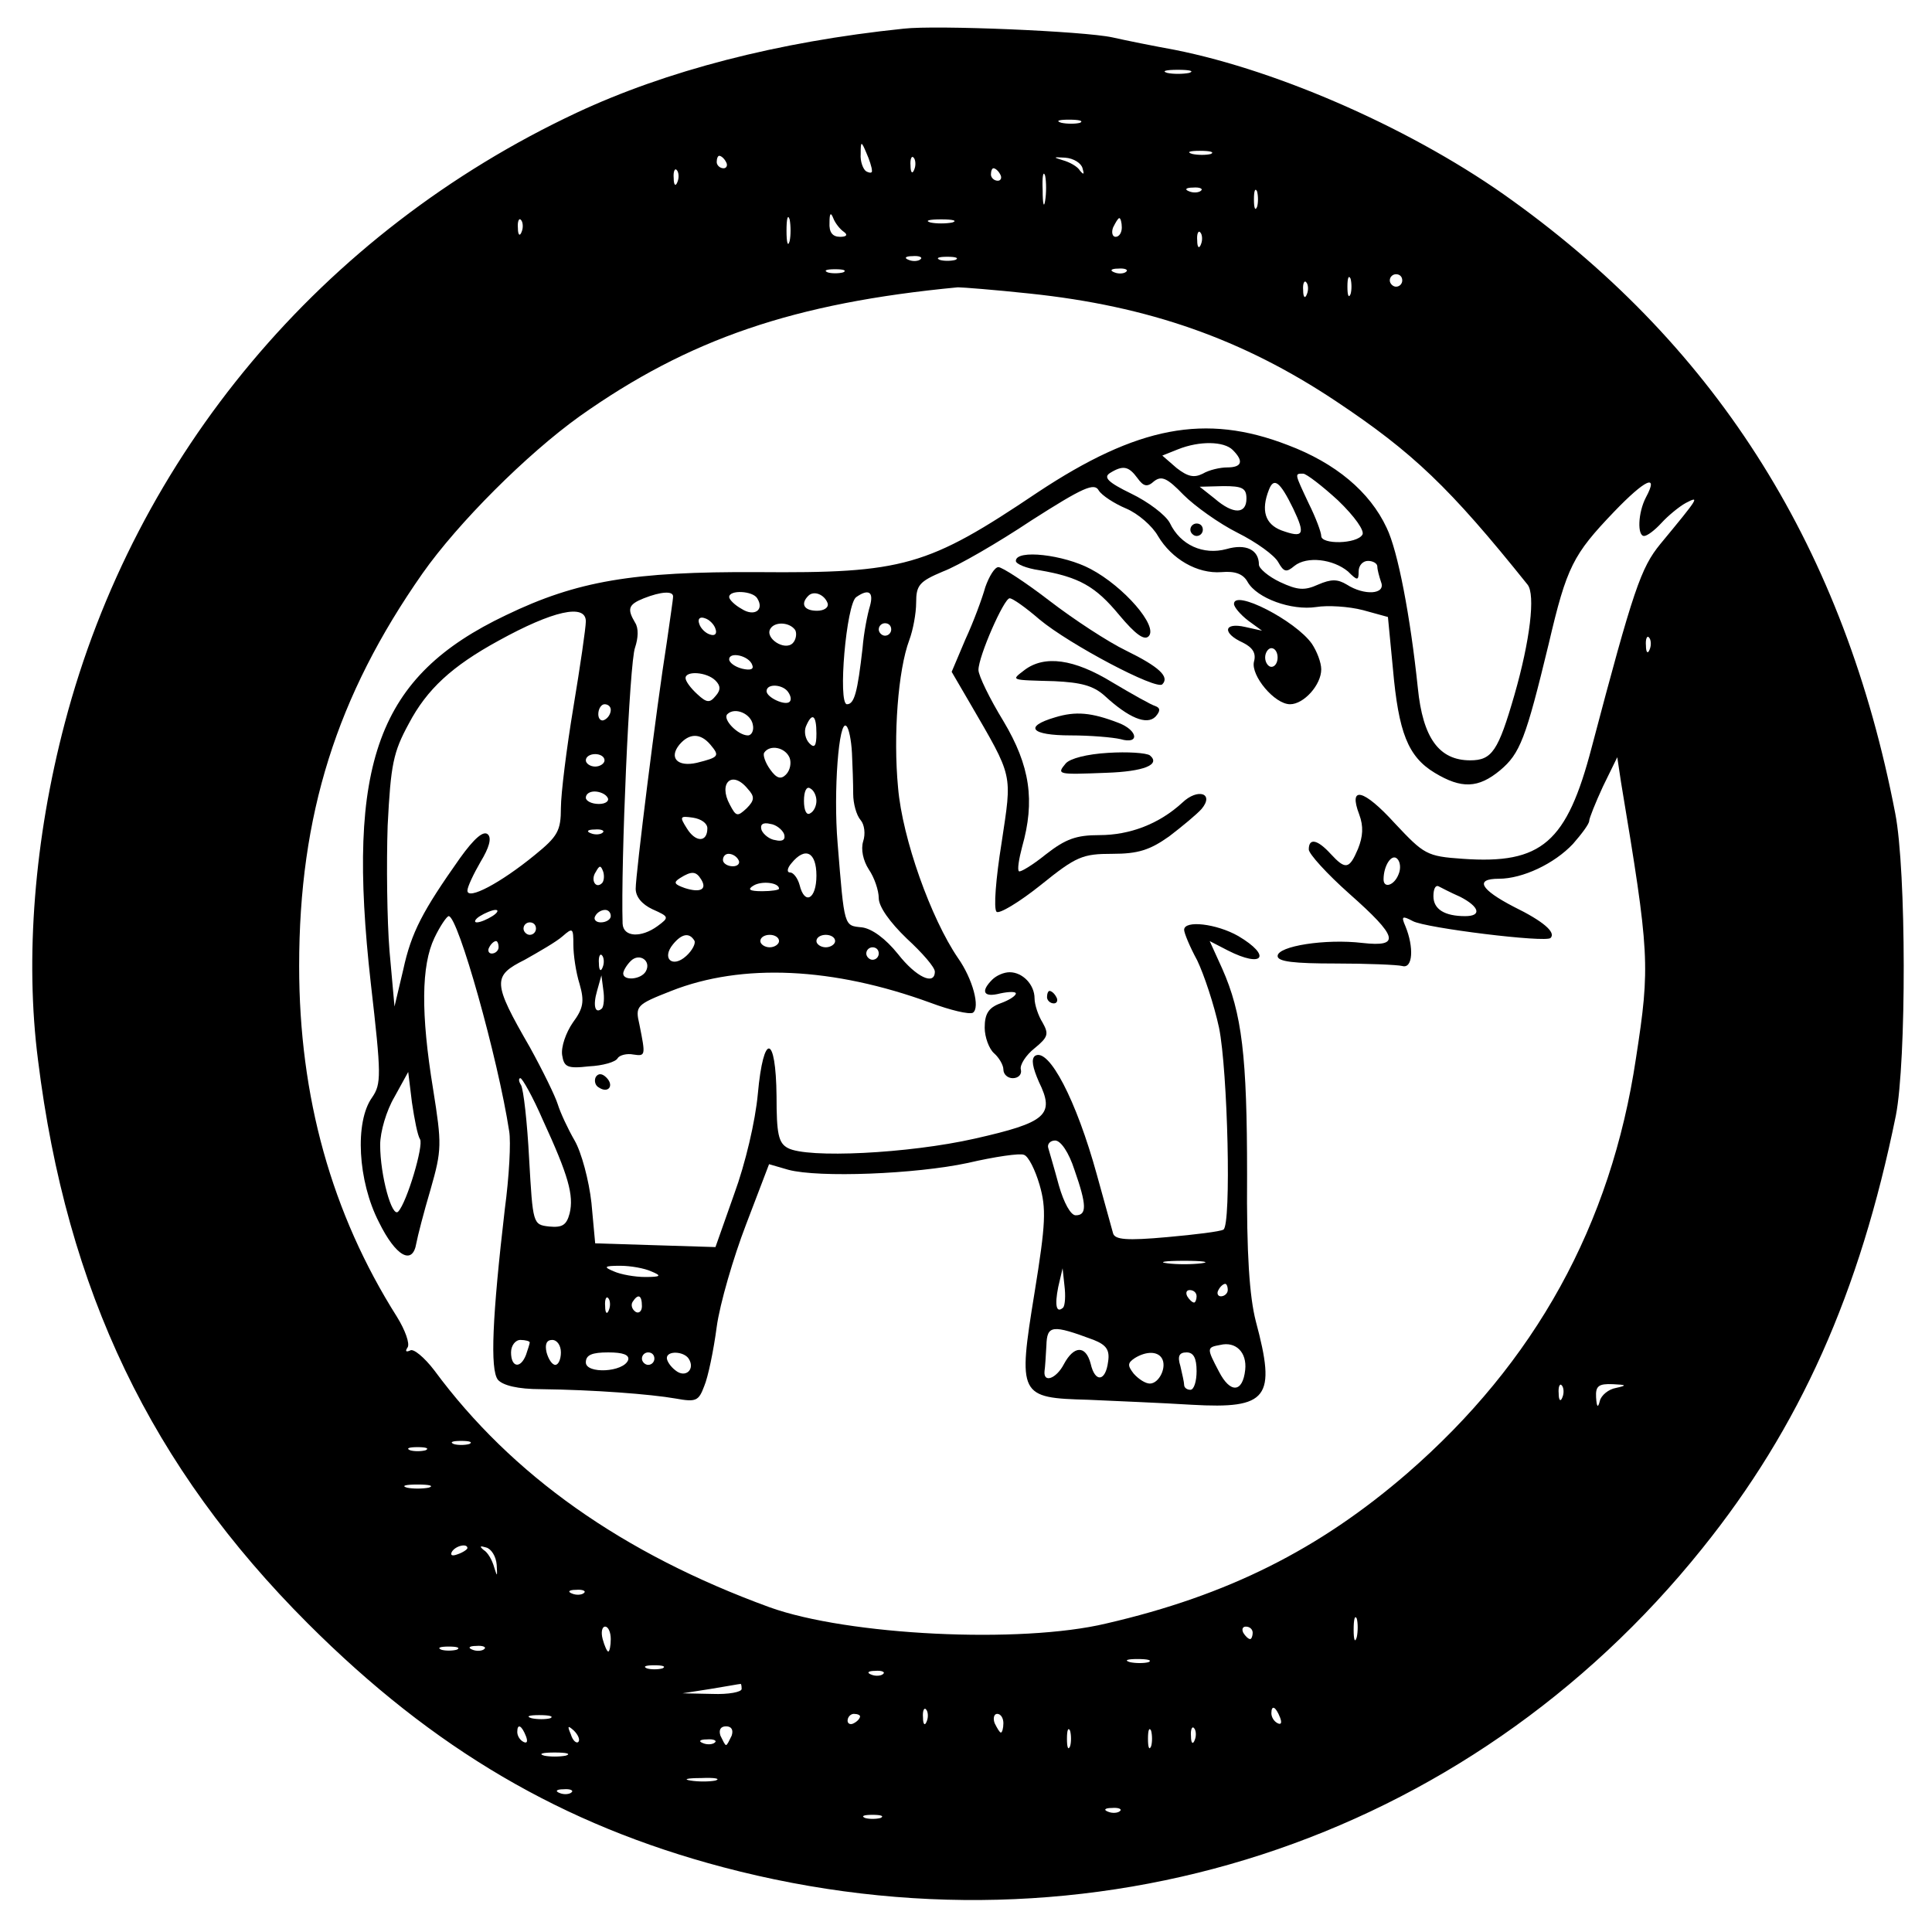 <svg version="1.0" xmlns="http://www.w3.org/2000/svg" width="413.333" height="413.333" viewBox="0 0 310 310"><path d="M145 4.6c-20.3 2.1-38.2 6.8-52.5 13.5C51.6 37.3 21.7 73 10.4 116c-4.9 18.6-6.4 37.8-4.3 54.1 4.6 37.1 18.2 65.3 43.3 90.4 20.2 20.2 40.9 32.3 66.6 39.1 59 15.6 119.3-4 157.1-51.1 15.7-19.5 25.3-41 31.1-69.5 1.7-8.7 1.7-39.3-.1-48.5-8.1-42.1-28.2-74.4-61.4-98.3-15.3-11.1-37.1-20.8-54.2-24.2-3.3-.6-7.8-1.5-10-2-4.6-1-28.3-2-33.5-1.4zm45.8 7.1c-1 .2-2.6.2-3.5 0-1-.3-.2-.5 1.7-.5s2.7.2 1.8.5zm-17.5 8c-.7.2-2.1.2-3 0-1-.3-.4-.5 1.2-.5 1.7 0 2.4.2 1.8.5zm-33.4 7.6c.1.5-.3.5-.9.2-.5-.3-1-1.6-.9-2.8 0-2.1.1-2.1.9-.2.5 1.1.9 2.4.9 2.8zm54.4-2.6c-.7.2-2.1.2-3 0-1-.3-.4-.5 1.2-.5 1.7 0 2.4.2 1.8.5zM116.5 26c.3.5.1 1-.4 1-.6 0-1.1-.5-1.1-1 0-.6.2-1 .4-1 .3 0 .8.4 1.1 1zm30.2 1.2c-.3.8-.6.5-.6-.6-.1-1.1.2-1.7.5-1.3.3.3.4 1.2.1 1.9zm27-.2c.3 1 .2 1.1-.4.4-.4-.7-1.7-1.4-2.8-1.7-1.6-.5-1.5-.5.4-.4 1.4.1 2.6.9 2.8 1.7zm-65 2.2c-.3.8-.6.5-.6-.6-.1-1.1.2-1.7.5-1.3.3.3.4 1.2.1 1.9zm51.8-1.2c.3.5.1 1-.4 1-.6 0-1.1-.5-1.1-1 0-.6.2-1 .4-1 .3 0 .8.4 1.1 1zm7.2 4.2c-.2 1.3-.4.5-.4-1.7-.1-2.2.1-3.2.4-2.3.2 1 .2 2.8 0 4zm25-1.6c-.3.3-1.2.4-1.9.1-.8-.3-.5-.6.6-.6 1.1-.1 1.7.2 1.3.5zm9 2.6c-.3.7-.5.2-.5-1.2s.2-1.9.5-1.3c.2.7.2 1.9 0 2.5zm-75 5.5c-.3 1-.5.2-.5-1.7s.2-2.7.5-1.8c.2 1 .2 2.6 0 3.5zm8.7-1.5c.7.5.4.8-.6.8-1.2 0-1.8-.7-1.7-2.3 0-1.5.2-1.7.6-.7.3.8 1.1 1.8 1.7 2.2zm-51.7 0c-.3.8-.6.5-.6-.6-.1-1.1.2-1.7.5-1.3.3.3.4 1.2.1 1.9zm69.1-1.5c-1 .2-2.6.2-3.5 0-1-.3-.2-.5 1.7-.5s2.7.2 1.8.5zm27.2.8c0 .8-.4 1.5-1 1.5-.5 0-.7-.7-.4-1.5.4-.8.8-1.5 1-1.5.2 0 .4.7.4 1.5zm12.7 2.7c-.3.8-.6.5-.6-.6-.1-1.1.2-1.7.5-1.3.3.3.4 1.2.1 1.9zm-45 2.4c-.3.3-1.2.4-1.9.1-.8-.3-.5-.6.6-.6 1.1-.1 1.7.2 1.3.5zm5.6.1c-.7.2-1.9.2-2.5 0-.7-.3-.2-.5 1.2-.5s1.9.2 1.3.5zm-18 2c-.7.2-1.9.2-2.5 0-.7-.3-.2-.5 1.2-.5s1.9.2 1.3.5zm45.4-.1c-.3.3-1.2.4-1.9.1-.8-.3-.5-.6.6-.6 1.1-.1 1.7.2 1.3.5zm36 3.6c-.3.7-.5.2-.5-1.2s.2-1.9.5-1.3c.2.7.2 1.9 0 2.5zM225 45c0 .5-.4 1-1 1-.5 0-1-.5-1-1 0-.6.5-1 1-1 .6 0 1 .4 1 1zm-15.3 2.2c-.3.8-.6.5-.6-.6-.1-1.1.2-1.7.5-1.3.3.3.4 1.2.1 1.9zm-44.5-.1c19.1 2 34.2 7.3 49.2 17.3 12.3 8.2 18.2 13.8 30.7 29.4 1.3 1.6.4 9-2.1 17.7-2.6 9-3.6 10.5-7.1 10.5-5 0-7.6-3.6-8.4-11.6-1.2-11.5-3.2-22-5-25.7-2.7-5.8-8.2-10.4-15.9-13.3-13.2-5.1-24.1-3-40.1 7.6-17.7 11.9-21.5 13-45 12.8-19.9-.1-28.9 1.4-40.3 6.9-20.6 9.8-25.7 23.6-21.7 59.1 1.7 14.8 1.7 16.1.2 18.3-2.8 3.9-2.3 13.4 1.1 20 2.7 5.5 5.4 7 6 3.4.2-1.1 1.2-5 2.3-8.7 1.8-6.3 1.8-7.2.4-16-2-12.2-1.9-19.9.2-24.3.9-1.9 2-3.5 2.3-3.5 1.5 0 7.9 22.8 9.7 34.5.3 1.7 0 7.3-.7 12.5-2 17.2-2.4 25.8-1.1 27.4.8.9 3.2 1.5 6.9 1.5 8.5.1 17.6.8 21.6 1.5 3.3.6 3.7.4 4.6-2 .6-1.4 1.5-5.7 2-9.5.5-3.7 2.7-11.2 4.7-16.4l3.7-9.7 3.1.9c4.9 1.3 20.4.7 28.8-1.1 4.3-1 8.4-1.6 9-1.3.7.2 1.8 2.4 2.5 4.8 1.1 3.8 1 6.2-.8 17.3-2.7 16.6-2.5 16.9 8.6 17.2 4.3.2 11.8.5 16.6.8 12.3.7 13.6-1.1 10.3-13.4-1-3.9-1.5-10.7-1.4-23.5 0-19-.8-25.9-4-33.1l-2-4.4 2.9 1.5c5.7 2.9 7.1.9 1.7-2.3-3.5-2-8.7-2.6-8.7-1 0 .5.9 2.7 2.1 4.9 1.1 2.3 2.7 7.1 3.5 10.8 1.4 6.9 2 31.7.7 32.4-.5.3-4.5.8-9 1.2-6.6.6-8.4.4-8.7-.6-.2-.8-1.4-5-2.6-9.4-3.3-12-7.7-20.4-9.9-19.1-.7.5-.4 1.9.6 4.2 2.6 5.3 1.2 6.5-10.3 9.1-10.6 2.4-26.9 3.2-30 1.5-1.5-.8-1.8-2.3-1.8-8.3-.1-10-2.1-10.3-3-.4-.4 4.4-2 11.2-3.8 16.1l-3 8.5-9.7-.3-9.6-.3-.6-6.5c-.4-3.6-1.6-8.1-2.7-10-1.1-1.9-2.3-4.5-2.7-5.8-.4-1.3-2.4-5.4-4.5-9.2-6-10.4-6-11.4-.8-14 2.3-1.3 5.1-2.9 6.1-3.8 1.6-1.4 1.7-1.3 1.7 1.4 0 1.6.4 4.4 1 6.3.8 2.8.6 3.9-1.1 6.2-1.1 1.6-1.9 3.9-1.7 5.2.3 1.9.8 2.2 4.3 1.8 2.2-.1 4.3-.7 4.6-1.3.3-.5 1.5-.8 2.5-.6 2 .3 2 .2 1-4.8-.7-3-.5-3.2 5.1-5.4 11.4-4.5 26-3.8 41.6 1.9 3.2 1.2 6.2 1.9 6.8 1.6 1.2-.8 0-5.4-2.4-8.8-4.3-6.3-8.9-19.1-9.6-27.3-.8-8.4 0-18.9 1.8-23.7.6-1.6 1.1-4.3 1.1-6 0-2.8.5-3.4 4.3-5 2.4-.9 8.8-4.6 14.2-8.2 8.3-5.3 10.1-6.1 10.8-4.8.5.8 2.5 2.1 4.4 2.9 1.9.8 4.2 2.8 5.1 4.4 2.2 3.7 6.3 6.1 10.2 5.8 2.2-.2 3.5.3 4.2 1.6 1.5 2.6 7 4.6 11 4 1.8-.3 5.2-.1 7.5.5l4 1.1.8 8.3c.9 10.2 2.4 14.1 6.7 16.7 4.3 2.6 7 2.5 10.5-.4 3.2-2.7 4.1-5 7.8-20.3 2.9-12.4 3.9-14.3 10.5-21.2 5-5.2 7.2-6.2 5.1-2.3-1.3 2.5-1.4 6.2-.3 6.2.5 0 1.7-.9 2.8-2.1 1-1.1 2.8-2.6 3.9-3.2 2.3-1.2 2.1-.9-4.1 6.6-3.1 3.8-4.3 7.2-11 32.6-4 15.3-8 18.8-20.7 17.9-5.8-.4-6.2-.7-10.9-5.7-5-5.5-7.5-6.1-5.7-1.4.7 1.9.6 3.5-.2 5.5-1.4 3.3-2 3.4-4.4.8-2.1-2.3-3.5-2.6-3.5-.7 0 .7 2.9 3.9 6.5 7.1 7.8 6.9 8.3 8.6 2.1 7.9-5.9-.7-13.6.5-13.6 2.1 0 .9 2.6 1.2 9.3 1.2 5 0 9.9.2 10.7.4 1.7.5 1.9-3 .5-6.4-.7-1.6-.5-1.7 1.2-.8 2 1.1 21.4 3.5 22.1 2.7.9-.9-1.2-2.7-5.9-5-5.4-2.8-6.3-4.5-2.4-4.5 3.8 0 8.9-2.4 11.9-5.6 1.4-1.6 2.6-3.2 2.6-3.7 0-.4 1-2.9 2.2-5.5l2.3-4.7.6 4c4.6 27.6 4.7 29.4 2.4 44.3-4 26.8-16.2 48.8-36.7 66.6-14.1 12.2-28.8 19.6-48.3 24.1-13.8 3.3-41.5 1.9-54-2.6-23.6-8.6-41.4-21.2-53.8-38-1.6-2.1-3.4-3.6-3.9-3.2-.7.3-.8.1-.4-.5s-.4-2.8-1.7-4.9C53.2 194.7 48 176 48 155c0-24.2 6-43.3 19.8-63 5.7-8.1 16.7-19.1 25.2-25.2 17.5-12.4 34.4-18.2 60.7-20.7.7 0 5.9.4 11.5 1zm32.6 25.1c1.8 1.8 1.5 2.8-.9 2.8-1.1 0-2.9.4-3.9 1-1.4.7-2.4.5-4.2-.9l-2.3-2 2.5-1c3.5-1.4 7.4-1.3 8.8.1zm-15.3 4.5c1 1.4 1.6 1.5 2.7.5 1.2-.9 2.1-.5 4.7 2.2 1.8 1.8 5.7 4.6 8.7 6.1 3 1.5 5.9 3.6 6.5 4.7.9 1.6 1.3 1.7 2.6.6 2-1.6 6.2-1.1 8.6.9 1.5 1.5 1.7 1.5 1.7 0 0-1 .7-1.7 1.5-1.7s1.5.4 1.5.9.3 1.6.6 2.5c.8 2-2.7 2.2-5.5.4-1.5-.9-2.5-.9-4.6 0-2.2 1-3.3.9-6.1-.4-1.9-.9-3.4-2.2-3.4-2.8 0-2.4-2.1-3.4-5.2-2.5-3.7 1-7.4-.6-9.1-4.2-.7-1.3-3.5-3.4-6.2-4.7-3.7-1.8-4.5-2.6-3.4-3.3 2.1-1.3 3-1.1 4.4.8zm32.2 3.6c2.7 2.6 4.3 4.9 3.9 5.5-.9 1.5-6.6 1.6-6.6.2 0-.6-.9-3-2-5.2-2.3-4.9-2.3-4.8-.9-4.8.5 0 3.1 2 5.6 4.3zm-7.2 1.3c2 4.2 1.7 4.8-1.9 3.5-2.6-1-3.3-3.2-2-6.5.8-2.1 1.8-1.3 3.9 3zM200 80c0 2.5-2.1 2.6-5.1 0l-2.4-1.9 3.8-.1c3 0 3.7.3 3.7 2zm-92 15.7c0 .5-.5 3.7-1 7.3-1.7 10.7-5 37.3-5 39.6 0 1.3 1 2.5 2.7 3.3 2.7 1.2 2.7 1.3.8 2.7-2.6 1.9-5.5 1.8-5.6-.4-.3-9.6 1.1-42 2-44.3.5-1.5.6-3.1 0-4-1.3-2.2-1.1-2.9 1.4-3.9 2.8-1.1 4.7-1.2 4.7-.3zm13.5.3c1.2 1.9-.5 3-2.5 1.7-1.1-.6-2-1.5-2-1.9 0-1.2 3.8-1 4.5.2zm11.3.8c.2.7-.6 1.2-1.7 1.2-2.1 0-2.7-1.1-1.4-2.4.9-.9 2.6-.2 3.1 1.2zm6.8.4c-.4 1.3-1 4.3-1.2 6.8-.8 7-1.3 9-2.5 9-1.5 0-.1-16.2 1.5-17.2 2-1.4 2.8-.8 2.2 1.4zM94 99.7c0 1-.9 7.2-2 13.8-1.1 6.6-2 13.9-2 16.1 0 3.7-.5 4.6-4.2 7.6-5.5 4.5-10.8 7.3-10.8 5.7 0-.6 1-2.7 2.1-4.6 1.4-2.3 1.8-3.8 1.2-4.4-.7-.7-2.2.6-4.5 3.8-6 8.5-7.8 11.9-9.1 17.9l-1.4 5.9-.8-8.9c-.4-4.9-.5-14-.3-20.1.5-9.9.9-11.8 3.4-16.4 2.9-5.5 6.9-9.2 14.4-13.3 8.7-4.8 14-6 14-3.1zm20.8 1.2c.3.8-.1 1.2-.9.9-.7-.2-1.5-1-1.7-1.7-.3-.8.1-1.2.9-.9.7.2 1.5 1 1.7 1.7zm12.8.2c.3.6.1 1.6-.4 2.1-1.3 1.3-4.5-.8-3.6-2.3.7-1.2 3.1-1.1 4 .2zm15.4-.1c0 .5-.4 1-1 1-.5 0-1-.5-1-1 0-.6.5-1 1-1 .6 0 1 .4 1 1zm121.7 3.2c-.3.8-.6.5-.6-.6-.1-1.1.2-1.7.5-1.3.3.3.4 1.2.1 1.9zm-144 2.5c.3.7-.3.9-1.6.6-1.2-.3-2.1-1-2.1-1.5 0-1.3 3.2-.6 3.7.9zm-5.9 2.5c.8.8.9 1.5 0 2.5-.9 1.1-1.4 1.1-2.9-.3-1.1-1-1.9-2.1-1.9-2.6 0-1.2 3.4-1 4.8.4zm11.7 1.9c.4.6.5 1.2.2 1.5-.7.7-3.7-.7-3.7-1.7 0-1.3 2.7-1.1 3.5.2zM98 113.9c0 .6-.4 1.3-1 1.6-.5.3-1-.1-1-.9 0-.9.5-1.6 1-1.6.6 0 1 .4 1 .9zm22.8 2.4c.2.9-.2 1.7-.8 1.7-1.6 0-4.1-2.6-3.3-3.4 1.2-1.2 3.8-.1 4.1 1.7zm10.2 1.4c0 2-.3 2.4-1.1 1.6-.7-.7-.9-1.9-.6-2.7 1-2.4 1.7-1.9 1.7 1.1zm5.7 3.1c.1 2 .2 5 .2 6.6 0 1.5.5 3.4 1.2 4.2.6.7.8 2.2.4 3.4-.4 1.3 0 3.1.9 4.5.9 1.3 1.6 3.4 1.6 4.6 0 1.4 1.8 3.9 4.5 6.5 2.5 2.3 4.5 4.6 4.5 5.3 0 2.3-3 .9-5.9-2.8-2-2.5-4.2-4.1-5.8-4.3-2.9-.3-2.8.1-3.9-13.5-.7-8.3.2-20 1.4-18.8.4.3.8 2.3.9 4.3zm-22.7-1.3c1.5 1.8 1.4 2-2.2 2.9-3.1.7-4.5-.8-2.8-2.9 1.6-1.9 3.4-1.9 5 0zm12.7 2.1c.3.8.1 2-.6 2.7-.8.8-1.5.6-2.5-.8-.8-1.1-1.2-2.3-1-2.7.9-1.4 3.4-.9 4.1.8zM97 122c0 .5-.7 1-1.5 1s-1.5-.5-1.5-1c0-.6.7-1 1.5-1s1.5.4 1.5 1zm23 4.6c1.1 1.2 1.1 1.8-.2 3.1-1.5 1.4-1.7 1.3-2.7-.6-1.9-3.5.4-5.6 2.9-2.5zm11 1.9c0 .8-.4 1.7-1 2-.6.4-1-.5-1-2s.4-2.4 1-2c.6.3 1 1.2 1 2zm-33.5-.5c.3.5-.3 1-1.4 1-1.2 0-2.1-.5-2.1-1 0-.6.6-1 1.4-1 .8 0 1.8.4 2.1 1zm16 4.9c0 2.3-1.9 2.3-3.3 0-1.2-1.9-1.1-2 1-1.7 1.3.2 2.3.9 2.3 1.7zm12.3.9c.3.9-.2 1.3-1.4 1-.9-.1-1.9-.9-2.2-1.6-.3-.9.2-1.3 1.4-1 .9.1 1.9.9 2.2 1.6zm-29.1-.2c-.3.3-1.2.4-1.9.1-.8-.3-.5-.6.6-.6 1.1-.1 1.7.2 1.3.5zm21.8 4.4c.3.5-.1 1-.9 1-.9 0-1.6-.5-1.6-1 0-.6.4-1 .9-1 .6 0 1.3.4 1.6 1zm12.5 2.5c0 3.8-1.9 4.8-2.7 1.5-.3-1.1-1-2-1.5-2-.6 0-.5-.7.2-1.5 2.2-2.7 4-1.8 4 2zm93.4-.2c-.7 1.8-2.4 2.3-2.4.8 0-2.2 1.3-4.2 2.2-3.3.5.5.6 1.6.2 2.5zm-127.8 1.4c-1 1-1.9-.5-1-1.8.6-1.1.8-1.1 1.2 0 .2.7.1 1.5-.2 1.8zm15.9-.6c1 1.6-.1 2.2-2.6 1.4-1.7-.6-1.9-.9-.8-1.6 1.9-1.2 2.6-1.1 3.4.2zm12.5 1.5c0 .2-1.2.4-2.7.4-2.1 0-2.4-.3-1.4-.9 1.3-.8 4.1-.5 4.1.5zm109.3 1.3c3.1 1.6 3.5 3.1.8 3.1-3.3 0-5.1-1.1-5.1-3.2 0-1.1.3-1.8.8-1.6.4.2 1.9 1 3.5 1.7zM79 147c-.8.5-1.9 1-2.5 1-.5 0-.3-.5.5-1s2-1 2.5-1c.6 0 .3.5-.5 1zm19 0c0 .5-.7 1-1.6 1-.8 0-1.2-.5-.9-1 .3-.6 1-1 1.6-1 .5 0 .9.4.9 1zm-12 2c0 .5-.4 1-1 1-.5 0-1-.5-1-1 0-.6.5-1 1-1 .6 0 1 .4 1 1zm25.4 1.9c.3.4-.3 1.6-1.3 2.5-2.2 2-4 .4-2.1-1.9 1.4-1.7 2.6-1.9 3.4-.6zm13.6.1c0 .5-.7 1-1.5 1s-1.5-.5-1.5-1c0-.6.7-1 1.5-1s1.5.4 1.5 1zm9 0c0 .5-.7 1-1.5 1s-1.5-.5-1.5-1c0-.6.7-1 1.5-1s1.5.4 1.5 1zm-54 1c0 .5-.5 1-1.1 1-.5 0-.7-.5-.4-1 .3-.6.8-1 1.1-1 .2 0 .4.4.4 1zm61 1c0 .5-.4 1-1 1-.5 0-1-.5-1-1 0-.6.5-1 1-1 .6 0 1 .4 1 1zm-44.3 2.2c-.3.8-.6.5-.6-.6-.1-1.1.2-1.7.5-1.3.3.3.4 1.2.1 1.9zm6.9.7c-.8 1.3-3.6 1.5-3.6.3 0-.4.5-1.3 1.2-2 1.4-1.4 3.4 0 2.4 1.7zm-7 5.9c-1.1 1-1.5-.4-.8-2.8l.7-2.5.3 2.3c.2 1.3.1 2.6-.2 3zm-29.2 21c.6 1-2.1 10.1-3.5 11.6-1 1.1-2.9-5.8-2.9-10.7 0-2.1 1-5.5 2.3-7.7l2.2-4 .6 4.9c.4 2.7.9 5.3 1.3 5.9zm19.7-3.1c4.1 8.9 5 12.1 4.3 15-.5 1.9-1.2 2.3-3.3 2.1-2.6-.3-2.6-.4-3.2-10.9-.3-5.8-.9-11.1-1.3-11.8-.4-.6-.4-1.1-.1-1.1.3 0 2 3 3.6 6.7zm85.3 8c2 5.7 2 7.3.2 7.3-.8 0-1.9-2-2.7-4.8-.7-2.6-1.5-5.3-1.7-6-.2-.6.3-1.2 1.1-1.2.9 0 2.2 1.9 3.1 4.7zm20.4 15c-1.6.2-4 .2-5.5 0-1.6-.2-.3-.4 2.7-.4s4.3.2 2.8.4zm-88.3 1.3c1.7.7 1.6.9-1 .9-1.6 0-3.9-.4-5-.9-1.7-.7-1.6-.9 1-.9 1.7 0 3.9.4 5 .9zm66.1 5.8c-1.1 1-1.4-.3-.8-3.3l.7-3 .3 2.8c.2 1.6.1 3.1-.2 3.5zM197 207c0 .5-.5 1-1.1 1-.5 0-.7-.5-.4-1 .3-.6.8-1 1.1-1 .2 0 .4.4.4 1zm-5 1c0 .5-.2 1-.4 1-.3 0-.8-.5-1.1-1-.3-.6-.1-1 .4-1 .6 0 1.1.4 1.1 1zm-94.3 2.2c-.3.8-.6.5-.6-.6-.1-1.1.2-1.7.5-1.3.3.3.4 1.2.1 1.9zm5.3-.6c0 .8-.5 1.2-1 .9-.6-.4-.8-1.1-.5-1.6.9-1.4 1.5-1.1 1.5.7zm72.5 5.4c2 .8 2.6 1.6 2.3 3.5-.4 3.2-2.1 3.4-2.8.3-.8-3-2.7-2.9-4.3.1-1.2 2.3-3.3 3.1-3.1 1.1.1-.6.2-2.4.3-4.1.1-3.3.9-3.4 7.6-.9zm-90.5.4c0 .2-.3 1.1-.6 2-.9 2.3-2.4 2-2.4-.4 0-1.1.7-2 1.5-2s1.5.2 1.5.4zm5 1.6c0 1.1-.4 2-.9 2s-1.1-.9-1.4-2c-.3-1.3 0-2 .9-2 .8 0 1.4.9 1.4 2zm109.8 2.8c-.4 3.7-2.4 3.8-4.2.3-2-3.8-2-3.9.2-4.3 2.5-.6 4.3 1.2 4 4zm-99-1.6c-.7 2-6.8 2.3-6.8.4 0-1.2 1-1.6 3.6-1.6 2.4 0 3.4.4 3.2 1.2zm4.2-.2c0 .5-.4 1-1 1-.5 0-1-.5-1-1 0-.6.5-1 1-1 .6 0 1 .4 1 1zm5.5 0c1.1 1.7-.5 3.2-2.1 1.9-.8-.6-1.4-1.5-1.4-2 0-1.2 2.7-1.1 3.5.1zm75.9-.1c.9 1.4-.4 4.1-1.9 4.1-.7 0-1.8-.7-2.6-1.6-1-1.3-1-1.7.2-2.5 1.8-1.1 3.6-1.1 4.3 0zm5.6 2.1c0 1.6-.4 3-1 3-.5 0-1-.3-1-.8 0-.4-.3-1.7-.6-3-.5-1.6-.2-2.2 1-2.2 1.1 0 1.6.9 1.6 3zm58.7 4.2c-.3.8-.6.5-.6-.6-.1-1.1.2-1.7.5-1.3.3.3.4 1.2.1 1.9zm8.6-1.5c-1.2.2-2.4 1.2-2.6 2.1-.3 1.2-.5 1-.6-.6-.1-1.8.4-2.2 2.7-2.1 2.2.1 2.3.2.5.6zm-184 9c-.7.2-1.9.2-2.5 0-.7-.3-.2-.5 1.2-.5s1.9.2 1.3.5zm-7 1c-.7.2-1.9.2-2.5 0-.7-.3-.2-.5 1.2-.5s1.9.2 1.3.5zm.5 6c-1 .2-2.6.2-3.5 0-1-.3-.2-.5 1.7-.5s2.7.2 1.8.5zm6.2 9.7c0 .2-.7.7-1.6 1-.8.3-1.2.2-.9-.4.6-1 2.5-1.4 2.5-.6zm4.7 2.7c.1 1.9.1 2-.4.4-.3-1.1-1-2.4-1.7-2.8-.7-.6-.6-.7.4-.4.8.2 1.6 1.4 1.7 2.8zm14 4.5c-.3.3-1.2.4-1.9.1-.8-.3-.5-.6.6-.6 1.1-.1 1.7.2 1.3.5zm124 7.1c-.3 1-.5.4-.5-1.2 0-1.7.2-2.4.5-1.8.2.7.2 2.1 0 3zM98 263c0 1.1-.2 2-.4 2s-.6-.9-.9-2c-.3-1.1-.1-2 .4-2s.9.9.9 2zm103-1c0 .5-.2 1-.4 1-.3 0-.8-.5-1.1-1-.3-.6-.1-1 .4-1 .6 0 1.1.4 1.1 1zm-127.7 2.7c-.7.2-1.9.2-2.5 0-.7-.3-.2-.5 1.2-.5s1.9.2 1.3.5zm4.4-.1c-.3.3-1.2.4-1.9.1-.8-.3-.5-.6.6-.6 1.1-.1 1.7.2 1.3.5zm106.6 2.1c-.7.2-2.1.2-3 0-1-.3-.4-.5 1.2-.5 1.7 0 2.4.2 1.8.5zm-78 1c-.7.2-1.9.2-2.5 0-.7-.3-.2-.5 1.2-.5s1.9.2 1.3.5zm35.4.9c-.3.3-1.2.4-1.9.1-.8-.3-.5-.6.6-.6 1.1-.1 1.7.2 1.3.5zM119 271c0 .5-2.1.9-4.7.8l-4.8-.1 4.5-.7c2.5-.4 4.6-.8 4.8-.8.1-.1.2.2.2.8zm29.7 5.2c-.3.8-.6.5-.6-.6-.1-1.1.2-1.7.5-1.3.3.3.4 1.2.1 1.9zm56.7-.6c.3.8.2 1.2-.4.9-.6-.3-1-1-1-1.6 0-1.4.7-1.1 1.4.7zm-117.1.1c-.7.2-2.1.2-3 0-1-.3-.4-.5 1.2-.5 1.7 0 2.4.2 1.8.5zm49.7-.3c0 .3-.4.8-1 1.1-.5.3-1 .1-1-.4 0-.6.5-1.1 1-1.1.6 0 1 .2 1 .4zm23 1.1c0 .8-.2 1.5-.4 1.5s-.6-.7-1-1.5c-.3-.8-.1-1.5.4-1.5.6 0 1 .7 1 1.5zm-76.6 2.1c.3.8.2 1.2-.4.9-.6-.3-1-1-1-1.6 0-1.4.7-1.1 1.4.7zm8.4.9c-.3.3-.9-.2-1.2-1.2-.6-1.4-.5-1.5.5-.6.7.7 1 1.5.7 1.8zm24.6-1c-.4.8-.7 1.5-.9 1.5-.2 0-.5-.7-.9-1.5-.3-.9 0-1.5.9-1.5s1.2.6.9 1.5zm54.3 1.7c-.3.7-.5.2-.5-1.2s.2-1.9.5-1.3c.2.7.2 1.9 0 2.5zm13 0c-.3.7-.5.2-.5-1.2s.2-1.9.5-1.3c.2.7.2 1.9 0 2.5zm7-1c-.3.8-.6.5-.6-.6-.1-1.1.2-1.7.5-1.3.3.3.4 1.2.1 1.9zm-77 .4c-.3.3-1.2.4-1.9.1-.8-.3-.5-.6.6-.6 1.1-.1 1.7.2 1.3.5zm-23.9 2.1c-1 .2-2.6.2-3.5 0-1-.3-.2-.5 1.7-.5s2.7.2 1.8.5zm24 4c-1 .2-2.8.2-4 0-1.3-.2-.5-.4 1.7-.4 2.2-.1 3.2.1 2.3.4zm-23.1 1.9c-.3.3-1.2.4-1.9.1-.8-.3-.5-.6.6-.6 1.1-.1 1.7.2 1.3.5zm88 3c-.3.3-1.2.4-1.9.1-.8-.3-.5-.6.6-.6 1.1-.1 1.7.2 1.3.5zm-38.4 1.1c-.7.2-1.9.2-2.5 0-.7-.3-.2-.5 1.2-.5s1.9.2 1.3.5z"/><path d="M163 90c0 .5 1.7 1.2 3.8 1.5 6.4 1.1 9 2.6 12.8 7.2 2.6 3.1 4 4.1 4.7 3.4 1.6-1.6-4-8-9.3-10.8-4.3-2.3-12-3.2-12-1.3zm-4.9 4.2c-.5 1.8-1.9 5.6-3.2 8.4l-2.2 5.2 2.8 4.8c7.2 12.4 6.9 11.3 5.2 22.7-.9 5.6-1.3 10.5-.8 11 .4.4 3.6-1.5 7.1-4.3 5.7-4.6 6.7-5 11.5-5 4.1 0 6-.6 9.1-2.8 2.1-1.6 4.5-3.6 5.2-4.4 2.1-2.5-.6-3.4-3.1-1-3.7 3.4-8.4 5.2-13.3 5.2-3.7 0-5.4.6-8.6 3.1-2.1 1.7-4.1 2.9-4.3 2.7-.3-.2 0-2 .5-3.9 2.1-7.4 1.3-13-3-20.2-2.2-3.6-4-7.3-4-8.2 0-2.2 4.1-11.5 5-11.5.5 0 2.6 1.5 4.8 3.4 4.8 4 18.8 11.4 19.7 10.4 1.2-1.2-.5-2.8-5.8-5.4-2.9-1.4-8.4-5-12.3-8-3.9-3-7.6-5.4-8.2-5.4-.6 0-1.5 1.5-2.1 3.2zm39.9 2.7c0 .5 1 1.7 2.3 2.7l2.2 1.6-2.7-.6c-3.5-.8-3.7 1-.4 2.5 1.6.8 2.2 1.7 1.8 3.1-.5 2.2 3.3 6.8 5.8 6.8 2.2 0 5-3.1 5-5.6 0-1.1-.7-2.9-1.5-4.1-2.6-3.7-12.5-8.8-12.5-6.4zm7 8.6c0 .8-.4 1.5-1 1.5-.5 0-1-.7-1-1.5s.5-1.5 1-1.5c.6 0 1 .7 1 1.5z"/><path d="M164.4 107.5c-2.2 1.7-2.4 1.6 4.8 1.8 4.2.2 6.2.7 8 2.3 3.9 3.6 6.8 4.8 8.2 3.4.8-.9.8-1.4 0-1.7-.7-.2-3.7-1.9-6.9-3.8-6.2-3.8-10.9-4.4-14.1-2zm4.9 7.6c-5.1 1.5-3.9 2.9 2.5 2.9 3.1 0 6.7.3 8 .6 3.1.9 2.8-1.4-.3-2.6-4.4-1.7-6.9-1.9-10.2-.9zm8.5 5.7c-3.4.2-6.1.9-6.8 1.7-1.5 1.8-1.3 1.8 6.5 1.5 6-.2 8.8-1.3 7-2.8-.6-.4-3.6-.6-6.7-.4zm-18.6 36.4c-1.9 1.9-1.4 2.9 1.3 2.2 1.4-.3 2.5-.3 2.5 0 0 .4-1.1 1.1-2.5 1.6-1.9.7-2.5 1.7-2.5 3.9 0 1.5.7 3.4 1.5 4.1.8.7 1.5 1.9 1.5 2.6 0 .8.7 1.4 1.5 1.4.9 0 1.5-.6 1.3-1.4-.2-.7.8-2.3 2.2-3.4 2.2-1.8 2.3-2.3 1.3-4.1-.7-1.1-1.3-2.9-1.3-3.9 0-2.2-1.9-4.2-4-4.2-.9 0-2.1.5-2.8 1.2zm8.8 2.8c0 .5.5 1 1.1 1 .5 0 .7-.5.4-1-.3-.6-.8-1-1.1-1-.2 0-.4.4-.4 1zm-72.4 12.8c-.3.6-.1 1.4.5 1.7 1.5 1 2.5-.3 1.2-1.6-.7-.7-1.3-.7-1.7-.1zM191 85c0 .5.5 1 1 1 .6 0 1-.5 1-1 0-.6-.4-1-1-1-.5 0-1 .4-1 1z"/></svg>